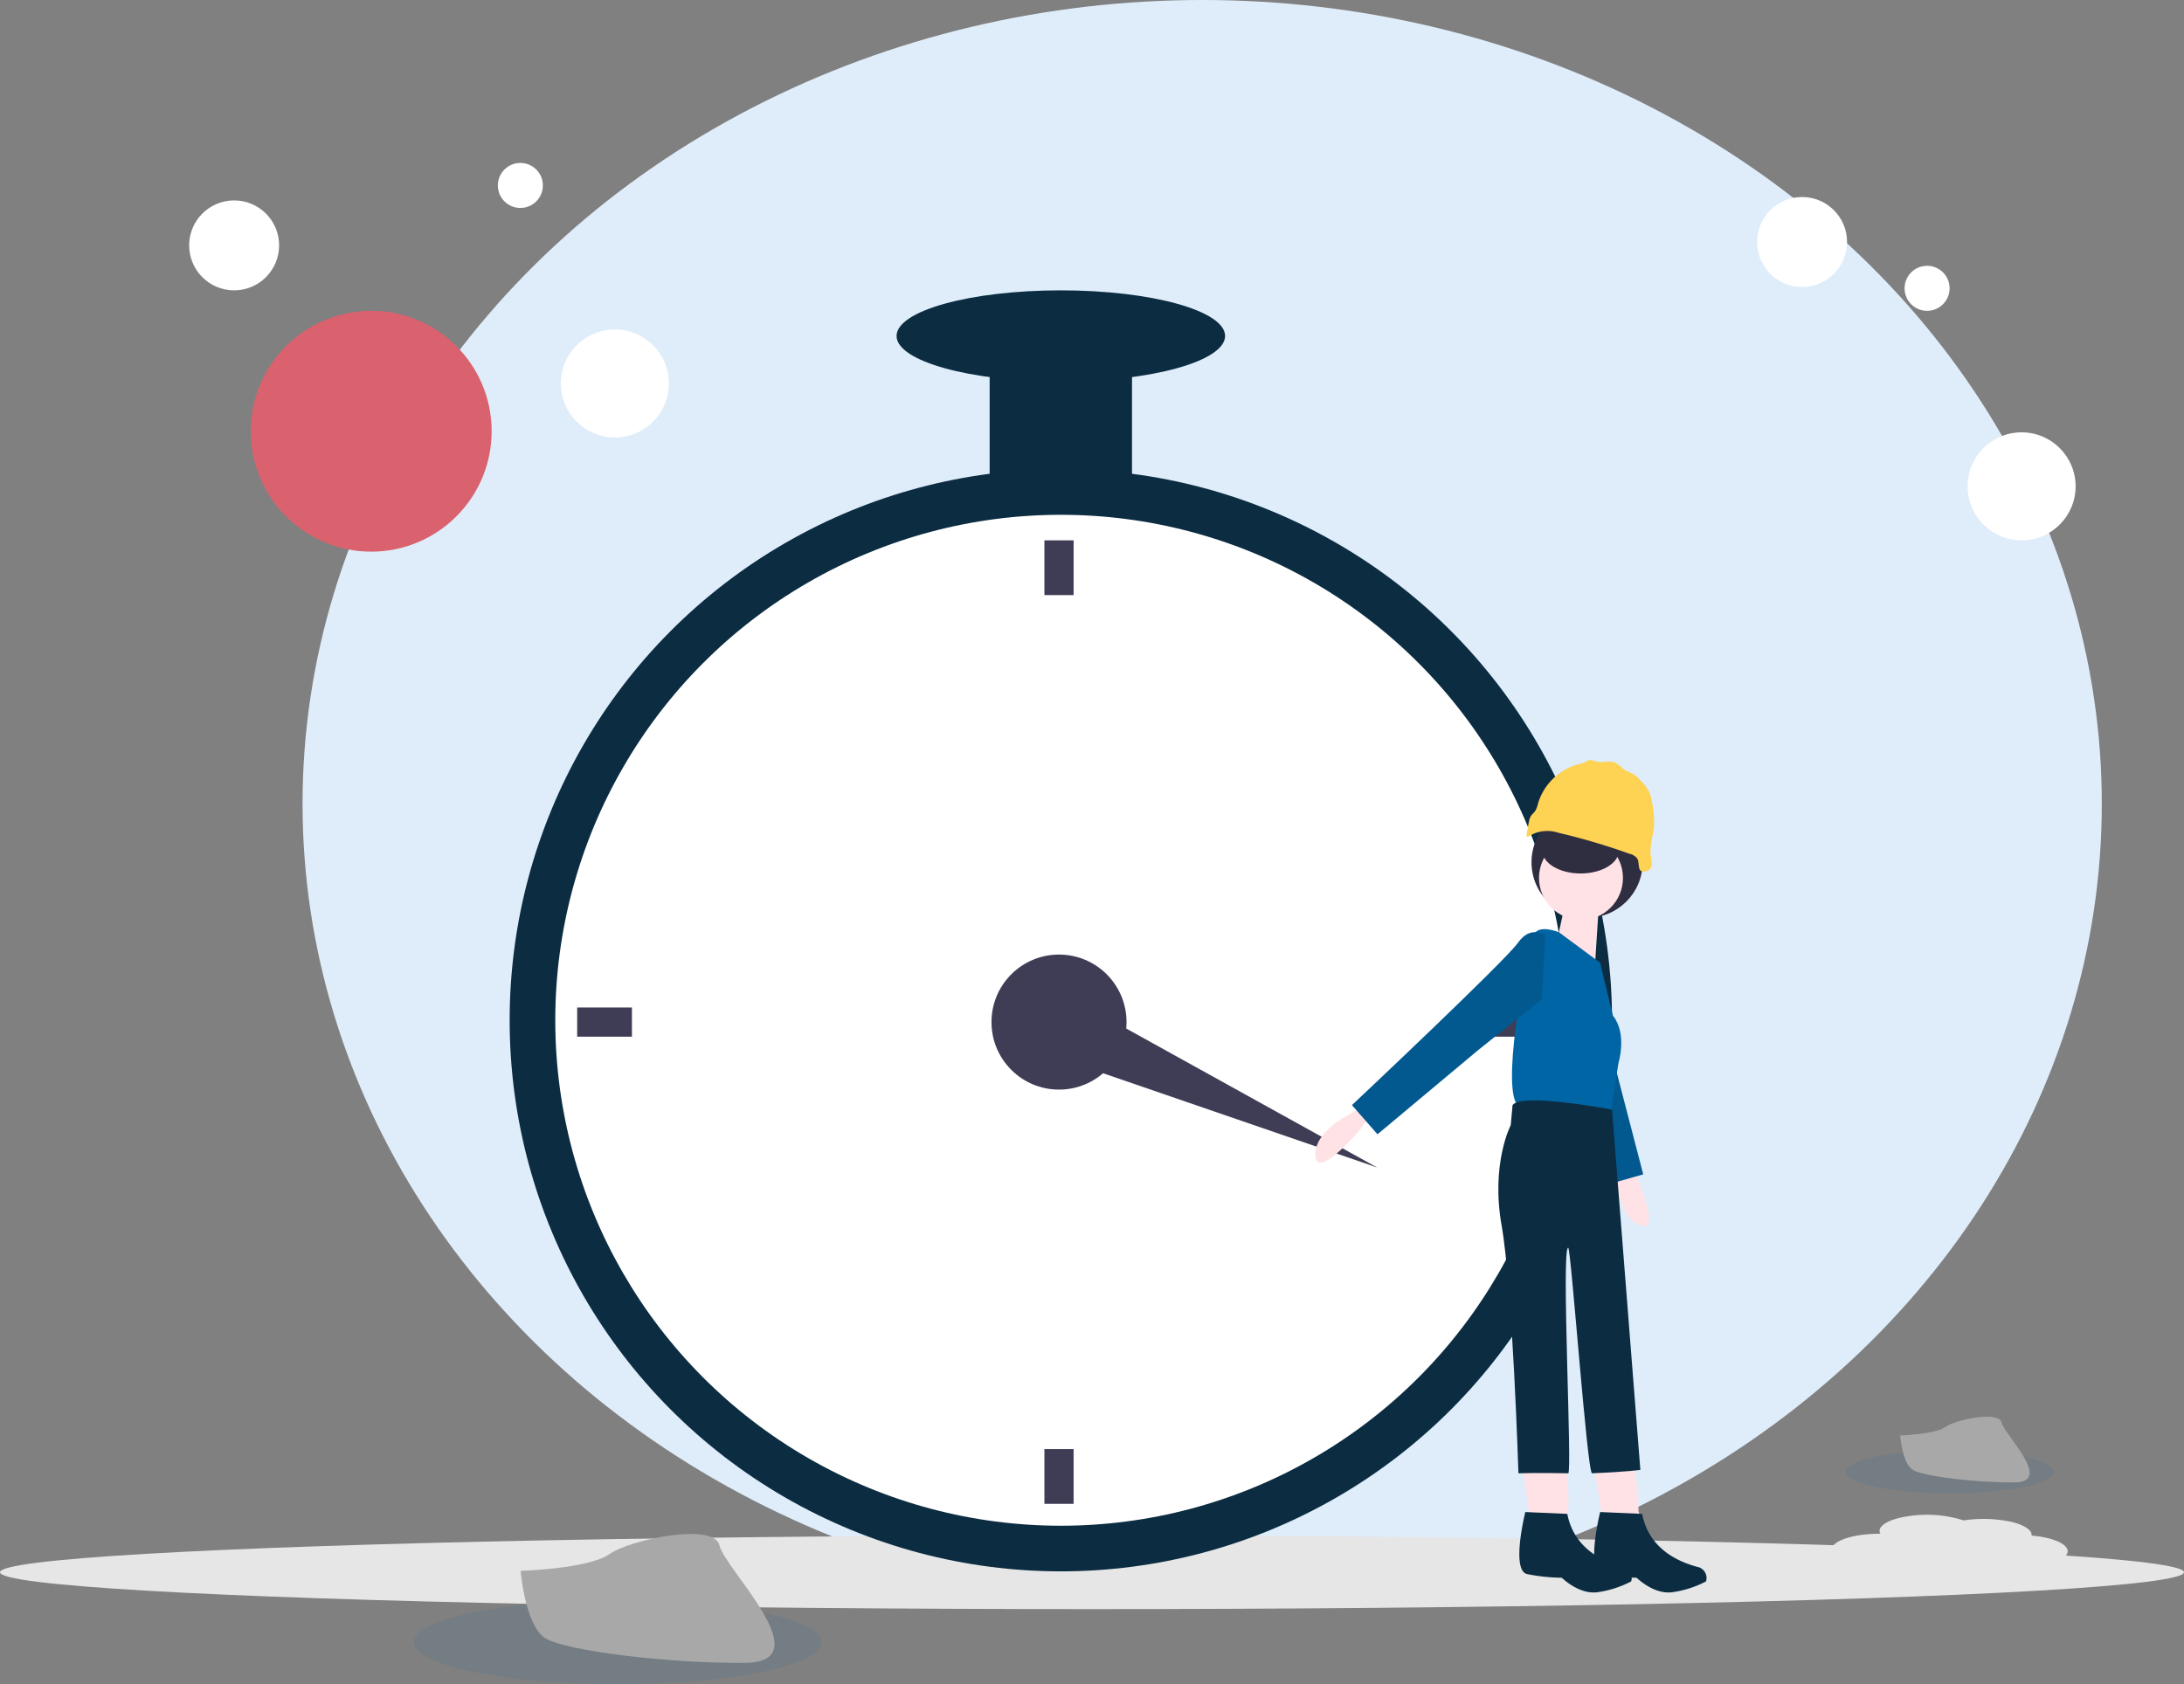 <svg xmlns="http://www.w3.org/2000/svg" width="311.553" height="240.304" viewBox="0 0 311.553 240.304">
  <rect x="0" y="0" width="311.553" height="240.304" fill="#808080" stroke="none"/>
  <g id="Group_468" data-name="Group 468" transform="translate(-20.137 52.215)">
    <ellipse id="Ellipse_51" data-name="Ellipse 51" cx="128.334" cy="114.682" rx="128.334" ry="114.682" transform="translate(63.296 -52.215)" fill="#dfedfa"/>
    <circle id="Ellipse_33" data-name="Ellipse 33" cx="17.182" cy="17.182" r="17.182" transform="translate(55.907 -7.868)" fill="#d9626e"/>
    <ellipse id="Ellipse_34" data-name="Ellipse 34" cx="155.776" cy="5.26" rx="155.776" ry="5.26" transform="translate(20.137 166.85)" fill="#e6e6e6"/>
    <circle id="Ellipse_36" data-name="Ellipse 36" cx="78.628" cy="78.628" r="78.628" transform="translate(92.84 14.726)" fill="#0b2c41"/>
    <circle id="Ellipse_37" data-name="Ellipse 37" cx="72.119" cy="72.119" r="72.119" transform="translate(99.349 21.235)" fill="#fff"/>
    <circle id="Ellipse_38" data-name="Ellipse 38" cx="9.633" cy="9.633" r="9.633" transform="translate(161.574 83.981)" fill="#3f3d56"/>
    <rect id="Rectangle_162" data-name="Rectangle 162" width="4.166" height="7.811" transform="translate(169.124 24.88)" fill="#3f3d56"/>
    <rect id="Rectangle_163" data-name="Rectangle 163" width="4.166" height="7.811" transform="translate(169.124 154.538)" fill="#3f3d56"/>
    <rect id="Rectangle_164" data-name="Rectangle 164" width="4.166" height="7.811" transform="translate(110.284 91.531) rotate(90)" fill="#3f3d56"/>
    <rect id="Rectangle_165" data-name="Rectangle 165" width="4.166" height="7.811" transform="translate(239.941 91.531) rotate(90)" fill="#3f3d56"/>
    <path id="Path_387" data-name="Path 387" d="M450.924,312.633l3.56-8.14L499.092,329.2Z" transform="translate(-282.494 -214.837)" fill="#3f3d56"/>
    <rect id="Rectangle_166" data-name="Rectangle 166" width="20.308" height="23.432" transform="translate(161.313 -4.28)" fill="#0b2c41"/>
    <ellipse id="Ellipse_39" data-name="Ellipse 39" cx="23.432" cy="6.509" rx="23.432" ry="6.509" transform="translate(148.035 -10.789)" fill="#0b2c41"/>
    <path id="Path_388" data-name="Path 388" d="M717.517,528.227l-1.3,1.823s-5.988,7.03-6.249,3.645,4.426-5.728,4.426-5.728L717,526.4Z" transform="translate(-502.18 -420.944)" fill="#ffe2e5"/>
    <path id="Path_389" data-name="Path 389" d="M826.281,547.226l1.09,1.956s3.791,8.421.62,7.207-3.283-6.452-3.283-6.452l-.3-3.022Z" transform="translate(-573.883 -433.795)" fill="#ffe2e5"/>
    <circle id="Ellipse_40" data-name="Ellipse 40" cx="7.928" cy="7.928" r="7.928" transform="translate(238.609 62.884)" fill="#2f2e41"/>
    <path id="Path_390" data-name="Path 390" d="M811.751,607.3l1.041,6.769v2.083h5.988l-.652-2.083s-.023-5.467-1.065-6.769S811.751,607.3,811.751,607.3Z" transform="translate(-564.257 -450.675)" fill="#ffe2e5"/>
    <path id="Path_391" data-name="Path 391" d="M783.173,607.3l.977,6.769v2.083h5.618v-2.6s.244-4.686-.733-5.988S783.173,607.3,783.173,607.3Z" transform="translate(-545.917 -450.675)" fill="#ffe2e5"/>
    <path id="Path_392" data-name="Path 392" d="M791.815,462.384s-2.3,1.214-.73,3.975,10.8,31.33,10.8,31.33l5.325-1.512-4.7-18.067-2.689-11.356Z" transform="translate(-552.661 -380.836)" fill="#015990"/>
    <circle id="Ellipse_41" data-name="Ellipse 41" cx="5.988" cy="5.988" r="5.988" transform="translate(239.681 67.058)" fill="#ffe2e5"/>
    <path id="Path_393" data-name="Path 393" d="M808.241,442.063,807.46,454.3l-5.467-3.905s1.823-7.29,1.3-7.811Z" transform="translate(-559.839 -368.106)" fill="#ffe2e5"/>
    <path id="Path_394" data-name="Path 394" d="M797.621,463.985l-5.89-4.362s-2.7-1.106-3.483.2-4.686,20.568-2.6,24.213c0,0,11.2,2.343,13.539,1.041l1.041-6.769s1.3-4.166-.781-6.769Z" transform="translate(-549.218 -378.833)" fill="#0065a4"/>
    <path id="Path_395" data-name="Path 395" d="M751.523,460.8s-2.083-1.562-3.905,1.041-23.693,23.172-23.693,23.172l3.645,4.166L741.89,477.2l9.112-7.29Z" transform="translate(-510.931 -379.554)" fill="#015990"/>
    <path id="Path_396" data-name="Path 396" d="M796.051,525.931s-12.888-2.473-14.189-.651l-.26,2.864s-2.864,5.467-1.3,14.32,2.4,35.344,2.4,35.344,2.759-.084,7.1,0c.605.011-1.031-32.26,0-32.181.4.028,2.7,32.076,3.4,32.181,5.011-.2,6.891-.484,6.891-.484Z" transform="translate(-545.956 -419.82)" fill="#0b2c41"/>
    <path id="Path_397" data-name="Path 397" d="M814.355,648.655s-2.083,8.331.26,8.852a26.408,26.408,0,0,0,4.947.521s2.343,2.343,4.947,2.083a14.578,14.578,0,0,0,4.947-1.562,1.618,1.618,0,0,0-1.3-2.083c-1.823-.521-6.769-2.083-7.811-7.55Z" transform="translate(-565.952 -485.135)" fill="#0b2c41"/>
    <path id="Path_398" data-name="Path 398" d="M785.776,648.655s-2.083,8.331.26,8.852a26.408,26.408,0,0,0,4.947.521s2.343,2.343,4.947,2.083a14.578,14.578,0,0,0,4.947-1.562,1.618,1.618,0,0,0-1.3-2.083c-1.822-.521-6.769-2.083-7.811-7.55Z" transform="translate(-548.048 -485.135)" fill="#0b2c41"/>
    <circle id="Ellipse_42" data-name="Ellipse 42" cx="3.28" cy="3.28" r="3.28" transform="translate(246.03 59.187)" fill="#2f2e41"/>
    <ellipse id="Ellipse_43" data-name="Ellipse 43" cx="5.467" cy="3.28" rx="5.467" ry="3.28" transform="translate(240.147 65.85)" fill="#2f2e41"/>
    <ellipse id="Ellipse_45" data-name="Ellipse 45" cx="6.416" cy="6.416" rx="6.416" ry="6.416" transform="translate(270.793 -24.104)" fill="#fff"/>
    <ellipse id="Ellipse_54" data-name="Ellipse 54" cx="6.416" cy="6.416" rx="6.416" ry="6.416" transform="translate(47.122 -23.621)" fill="#fff"/>
    <ellipse id="Ellipse_46" data-name="Ellipse 46" cx="7.705" cy="7.705" rx="7.705" ry="7.705" transform="translate(300.818 9.469)" fill="#fff"/>
    <ellipse id="Ellipse_52" data-name="Ellipse 52" cx="7.705" cy="7.705" rx="7.705" ry="7.705" transform="translate(100.147 -5.209)" fill="#fff"/>
    <path id="Path_401" data-name="Path 401" d="M969.828,672.7c0-.025.011-.049.011-.074,0-.784-1.182-1.514-3.145-1.937a19.118,19.118,0,0,0-6.552-.154,17.419,17.419,0,0,0-8.1-.57c-2.774.444-4.325,1.455-3.792,2.471l-.1,0c-3,0-5.646.651-6.545,1.611s.163,2.005,2.621,2.58a18.61,18.61,0,0,0,8.11-.07,11.93,11.93,0,0,0,5.687,1.246,14.256,14.256,0,0,0,6.084-1.013,18.81,18.81,0,0,0,7.571.108c2.358-.48,3.629-1.388,3.226-2.3S972.5,672.929,969.828,672.7Z" transform="translate(-659.883 -505.822)" fill="#e6e6e6"/>
    <ellipse id="Ellipse_50" data-name="Ellipse 50" cx="3.211" cy="3.211" rx="3.211" ry="3.211" transform="translate(291.828 -14.29)" fill="#fff"/>
    <ellipse id="Ellipse_53" data-name="Ellipse 53" cx="3.211" cy="3.211" rx="3.211" ry="3.211" transform="translate(91.157 -28.967)" fill="#fff"/>
    <path id="Path_402" data-name="Path 402" d="M17.831,13.771c-1.016.44-.974-1-1.505-1.488a1.806,1.806,0,0,0-1.18-.349,93.083,93.083,0,0,0-10.63-.091,5.017,5.017,0,0,0-3.492,1.208c-.217.237-.444.545-.768.534-.108-.7-.185-1.425-.237-2.141a2.382,2.382,0,0,1,.042-.8c.087-.3.286-.555.388-.849a3.4,3.4,0,0,0,.1-1.145,8.277,8.277,0,0,1,4.072-7.04,3.7,3.7,0,0,0,.849-.573,2.553,2.553,0,0,1,.29-.293A1.107,1.107,0,0,1,6.435.581h.5A4.509,4.509,0,0,0,8.241.232,2.857,2.857,0,0,1,9.46,0a4.051,4.051,0,0,1,1.264.457,3.063,3.063,0,0,0,.59.213c.318.073.646.07.964.133a4.7,4.7,0,0,1,1.446.643,6.9,6.9,0,0,1,1.453,1.048A6.429,6.429,0,0,1,16.3,4.325,13.106,13.106,0,0,1,17.349,7.23c.283,1.446.143,3.01.814,4.323C18.571,12.378,18.945,13.293,17.831,13.771Z" transform="translate(241.388 53.976) rotate(16)" fill="#fed253"/>
    <ellipse id="Ellipse_55" data-name="Ellipse 55" cx="29.06" cy="6.003" rx="29.06" ry="6.003" transform="translate(79.171 176.083)" fill="#0065a4" opacity="0.1"/>
    <ellipse id="Ellipse_56" data-name="Ellipse 56" cx="14.825" cy="3.062" rx="14.825" ry="3.062" transform="translate(283.425 154.725)" fill="#0065a4" opacity="0.1"/>
    <path id="Path_403" data-name="Path 403" d="M306.73,772.541s9.735-.3,12.667-2.389,14.969-4.583,15.7-1.234,14.626,16.658,3.636,16.749-25.529-1.711-28.456-3.5S306.73,772.541,306.73,772.541Z" transform="translate(-212.321 -600.628)" fill="#a8a8a8"/>
    <path id="Path_404" data-name="Path 404" d="M306.73,769.964s4.966-.153,6.462-1.219,7.636-2.338,8.008-.629,7.461,8.5,1.855,8.544-13.023-.873-14.517-1.784S306.73,769.964,306.73,769.964Z" transform="translate(-15.532 -617.366)" fill="#a8a8a8"/>
  </g>
</svg>
